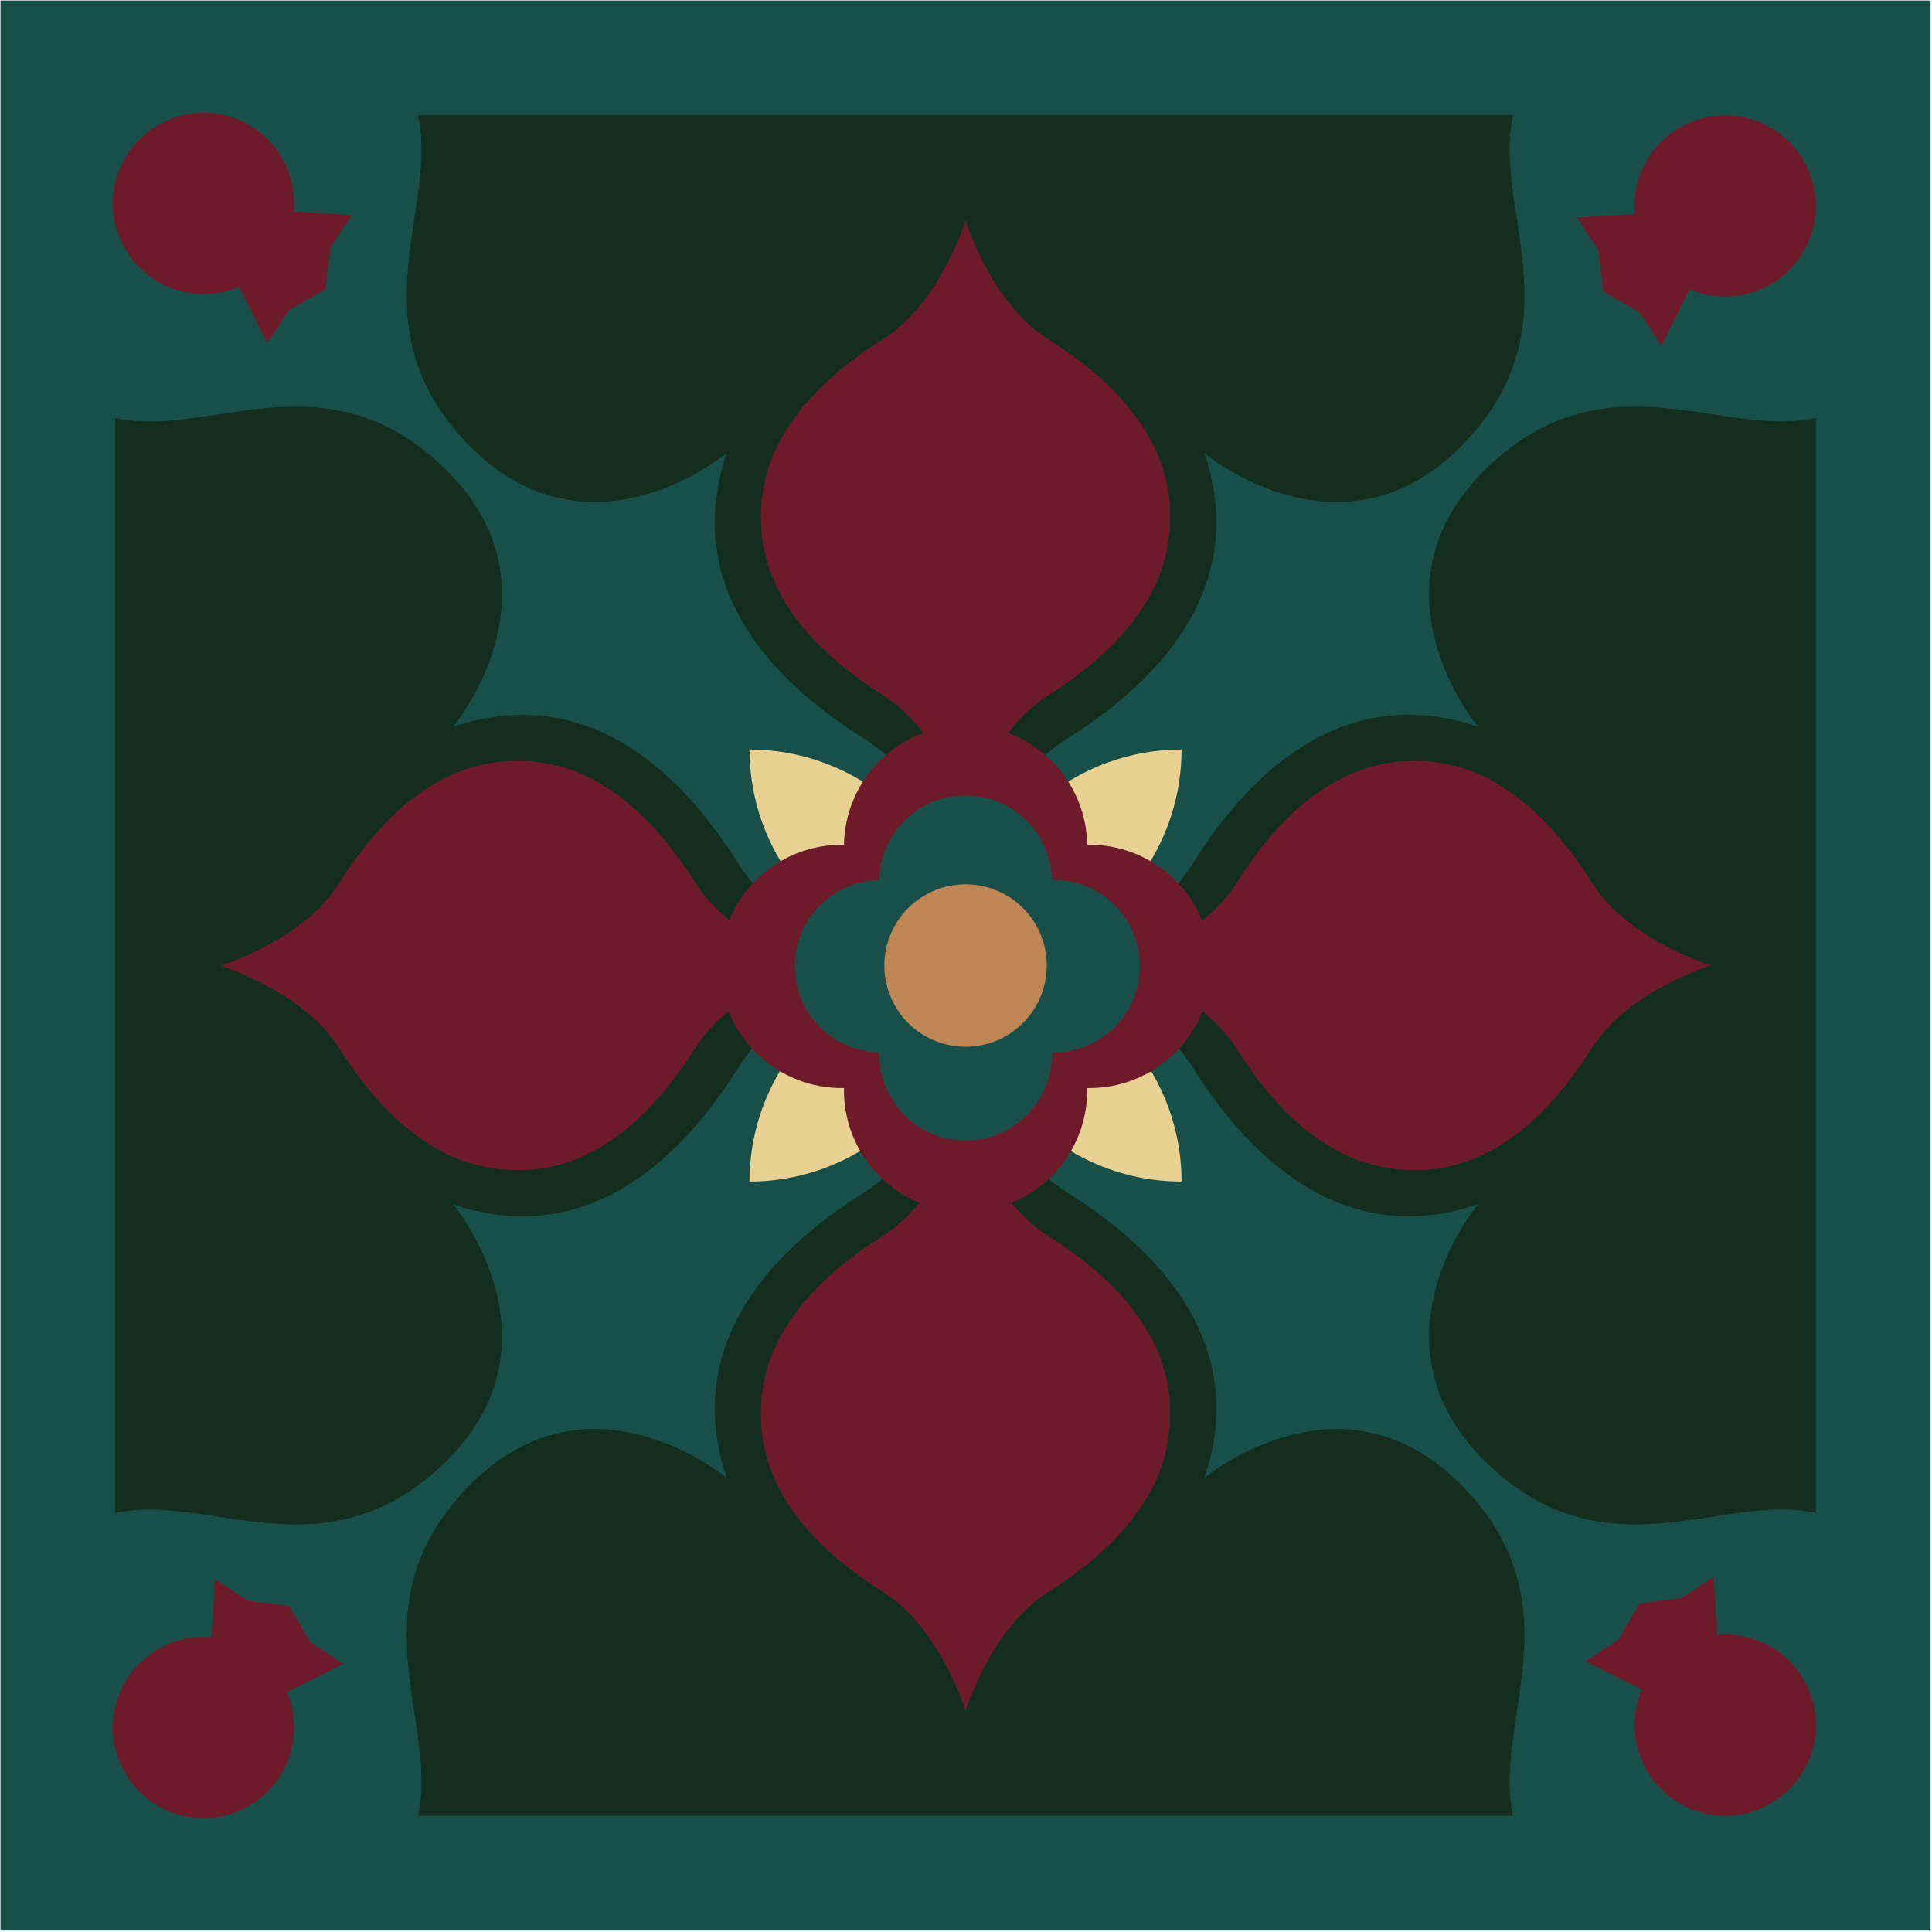 <?xml version="1.0" encoding="UTF-8"?> <svg xmlns="http://www.w3.org/2000/svg" width="494" height="494" viewBox="0 0 494 494" fill="none"><g clip-path="url(#clip0_89_299)"><path d="M493.639 0.129H0.129V493.639H493.639V0.129Z" fill="#185049"></path><path d="M386.889 29.469H106.889C112.179 52.749 91.099 82.069 118.059 111.899C149.279 146.429 185.789 115.899 185.789 115.899C173.179 153.749 203.059 177.649 220.999 188.899C238.939 200.149 246.889 226.089 246.889 226.089C246.889 226.089 254.889 200.179 272.789 188.899C290.689 177.619 320.599 153.709 307.979 115.899C307.979 115.899 344.499 146.439 375.709 111.899C402.709 82.069 381.589 52.749 386.889 29.469Z" fill="#132D1F"></path><path d="M106.888 464.3H386.888C381.598 441.02 402.678 411.7 375.718 381.87C344.508 347.34 307.988 377.87 307.988 377.87C320.598 340.02 290.718 316.12 272.788 304.87C254.858 293.62 246.898 267.68 246.898 267.68C246.898 267.68 238.898 293.59 220.988 304.87C203.078 316.15 173.188 340.06 185.798 377.87C185.798 377.87 149.288 347.33 118.068 381.87C91.068 411.7 112.188 441.02 106.898 464.3" fill="#132D1F"></path><path d="M29.469 106.888V386.888C52.749 381.598 82.069 402.678 111.899 375.718C146.429 344.508 115.899 307.988 115.899 307.988C153.749 320.598 177.649 290.718 188.899 272.788C200.149 254.858 226.089 246.898 226.089 246.898C226.089 246.898 200.179 238.898 188.899 220.988C177.619 203.078 153.709 173.188 115.899 185.798C115.899 185.798 146.439 149.288 111.899 118.068C82.069 91.068 52.749 112.188 29.469 106.898" fill="#132D1F"></path><path d="M464.3 386.877V106.877C441.02 112.167 411.7 91.087 381.87 118.047C347.34 149.257 377.87 185.777 377.87 185.777C340.02 173.167 316.12 203.047 304.87 220.977C293.62 238.907 267.68 246.877 267.68 246.877C267.68 246.877 293.59 254.877 304.87 272.777C316.15 290.677 340.06 320.577 377.87 307.967C377.87 307.967 347.33 344.487 381.87 375.697C411.7 402.697 441.02 381.577 464.3 386.867" fill="#132D1F"></path><path d="M191.648 302.118C206.292 302.113 220.334 296.294 230.689 285.939C241.044 275.584 246.863 261.542 246.868 246.898C232.224 246.901 218.18 252.72 207.825 263.075C197.47 273.43 191.651 287.474 191.648 302.118Z" fill="#E8D192"></path><path d="M302.117 302.118C302.112 287.47 296.288 273.423 285.927 263.067C275.566 252.712 261.516 246.896 246.867 246.898C246.872 261.547 252.696 275.594 263.057 285.95C273.418 296.305 287.468 302.121 302.117 302.118Z" fill="#E8D192"></path><path d="M191.648 191.648C191.646 206.297 197.462 220.347 207.817 230.708C218.173 241.07 232.22 246.893 246.868 246.898C246.868 232.25 241.052 218.202 230.697 207.841C220.342 197.481 206.296 191.656 191.648 191.648Z" fill="#E8D192"></path><path d="M302.117 191.648C294.861 191.647 287.676 193.075 280.972 195.851C274.269 198.628 268.177 202.697 263.047 207.828C257.916 212.959 253.846 219.05 251.07 225.754C248.294 232.457 246.866 239.643 246.867 246.898C254.123 246.9 261.308 245.472 268.012 242.695C274.716 239.919 280.807 235.85 285.938 230.719C291.068 225.588 295.138 219.497 297.914 212.793C300.69 206.089 302.119 198.904 302.117 191.648Z" fill="#E8D192"></path><path d="M418 54.71L403.16 55.61L408.63 63.9L410 74.63L419.23 79.93L424.82 88.38L432 74C436.665 75.988 441.853 76.392 446.77 75.149C451.686 73.906 456.059 71.086 459.219 67.12C462.379 63.153 464.151 58.26 464.263 53.191C464.376 48.121 462.823 43.154 459.842 39.051C456.862 34.949 452.618 31.937 447.762 30.477C442.905 29.017 437.704 29.191 432.956 30.97C428.207 32.749 424.173 36.037 421.472 40.328C418.77 44.62 417.551 49.679 418 54.73" fill="#6D1B2A"></path><path d="M439.061 418L438.161 403.16L429.871 408.63L419.141 410L413.841 419.23L405.391 424.82L419.791 432.01C417.802 436.675 417.399 441.863 418.641 446.78C419.884 451.696 422.705 456.069 426.671 459.229C430.637 462.389 435.53 464.161 440.6 464.273C445.67 464.386 450.636 462.833 454.739 459.852C458.842 456.872 461.854 452.628 463.313 447.772C464.773 442.915 464.6 437.714 462.821 432.966C461.041 428.217 457.754 424.183 453.462 421.482C449.171 418.78 444.112 417.561 439.061 418.01" fill="#6D1B2A"></path><path d="M75.128 54.078L89.998 54.998L84.518 63.288L83.138 73.998L73.908 79.298L68.328 87.748L61.128 73.348C56.463 75.336 51.275 75.74 46.359 74.497C41.442 73.254 37.069 70.433 33.909 66.467C30.75 62.501 28.978 57.608 28.865 52.538C28.753 47.469 30.306 42.502 33.286 38.399C36.267 34.297 40.51 31.285 45.367 29.825C50.223 28.365 55.424 28.538 60.173 30.317C64.921 32.097 68.956 35.384 71.657 39.676C74.358 43.968 75.578 49.026 75.128 54.078Z" fill="#6D1B2A"></path><path d="M54.078 418.641L54.998 403.801L63.288 409.271L73.998 410.631L79.298 419.861L87.748 425.451L73.348 432.641C75.336 437.306 75.74 442.494 74.497 447.41C73.254 452.327 70.433 456.7 66.467 459.86C62.501 463.019 57.608 464.791 52.538 464.904C47.469 465.016 42.502 463.463 38.399 460.483C34.297 457.502 31.285 453.259 29.825 448.402C28.365 443.546 28.538 438.345 30.317 433.596C32.097 428.848 35.384 424.814 39.676 422.112C43.968 419.411 49.026 418.192 54.078 418.641Z" fill="#6D1B2A"></path><path d="M361.53 194.52C362.02 194.52 362.53 194.52 362.95 194.52C366.632 194.682 370.279 195.301 373.81 196.36C374.1 196.43 374.81 196.67 374.91 196.7C390.34 202.05 400.91 216.02 407.03 225.7C416.25 240.35 437.41 246.85 437.41 246.85C437.41 246.85 416.25 253.39 407 268C400.9 277.69 390.31 291.64 374.88 297L374.65 297.08C374.36 297.18 374.07 297.28 373.78 297.35C370.296 298.491 366.664 299.121 363 299.22C362.766 299.235 362.533 299.235 362.3 299.22H361.6H360.51C356.432 299.074 352.394 298.367 348.51 297.12H348.39C332.91 291.78 322.26 277.78 316.15 268.12C306.93 253.47 285.77 246.96 285.77 246.96C285.77 246.96 306.93 240.46 316.15 225.81C322.25 216.13 332.84 202.16 348.26 196.81L348.5 196.73C352.724 195.28 357.164 194.56 361.63 194.6" fill="#6D1B2A"></path><path d="M132.228 194.52C132.708 194.52 133.228 194.52 133.648 194.52C137.33 194.684 140.978 195.302 144.508 196.36C144.798 196.43 145.508 196.67 145.608 196.7C161.028 202.05 171.608 216.02 177.728 225.7C186.938 240.35 208.108 246.85 208.108 246.85C208.108 246.85 186.938 253.36 177.728 268.01C171.628 277.7 161.028 291.65 145.608 297.01L145.378 297.09C145.088 297.19 144.798 297.29 144.508 297.36C140.997 298.494 137.338 299.11 133.648 299.19C133.412 299.205 133.175 299.205 132.938 299.19H132.238H131.148C127.071 299.045 123.033 298.338 119.148 297.09H119.018C103.538 291.75 92.888 277.75 86.778 268.09C77.568 253.44 56.398 246.93 56.398 246.93C56.398 246.93 77.568 240.43 86.778 225.78C92.878 216.1 103.478 202.13 118.898 196.78C118.973 196.748 119.05 196.722 119.128 196.7C123.356 195.25 127.799 194.53 132.268 194.57" fill="#6D1B2A"></path><path d="M194.527 132.238C194.527 131.758 194.527 131.238 194.527 130.818C194.701 127.149 195.326 123.515 196.387 119.998C196.457 119.708 196.707 118.998 196.727 118.898C202.087 103.468 216.047 92.898 225.727 86.778C240.377 77.568 246.877 56.398 246.877 56.398C246.877 56.398 253.387 77.568 268.037 86.778C277.727 92.878 291.677 103.468 297.037 118.898L297.127 119.128C297.217 119.418 297.317 119.708 297.387 119.998C298.521 123.51 299.138 127.169 299.217 130.858C299.232 131.092 299.232 131.325 299.217 131.558C299.217 131.798 299.217 132.028 299.217 132.268C299.217 132.508 299.217 132.978 299.217 133.358C299.071 137.435 298.368 141.473 297.127 145.358L297.077 145.478C291.747 160.958 277.737 171.608 268.077 177.728C253.427 186.938 246.917 208.098 246.917 208.098C246.917 208.098 240.417 186.938 225.767 177.728C216.087 171.628 202.127 161.028 196.767 145.608C196.735 145.531 196.708 145.45 196.687 145.368C195.237 141.145 194.52 136.704 194.567 132.238" fill="#6D1B2A"></path><path d="M194.527 361.548C194.527 361.058 194.527 360.548 194.527 360.118C194.691 356.439 195.309 352.795 196.367 349.268C196.437 348.978 196.687 348.268 196.707 348.158C202.067 332.738 216.027 322.158 225.707 316.048C240.357 306.828 246.857 285.668 246.857 285.668C246.857 285.668 253.367 306.828 268.017 316.048C277.707 322.138 291.657 332.738 297.017 348.158C297.017 348.248 297.077 348.318 297.107 348.398C297.197 348.688 297.297 348.978 297.367 349.268C298.502 352.776 299.119 356.431 299.197 360.118C299.212 360.354 299.212 360.592 299.197 360.828C299.197 361.058 299.197 361.298 299.197 361.528C299.197 361.758 299.197 362.248 299.197 362.618C299.055 366.711 298.352 370.766 297.107 374.668L297.057 374.788C291.727 390.268 277.717 400.918 268.057 407.028C253.407 416.248 246.897 437.408 246.897 437.408C246.897 437.408 240.397 416.248 225.747 407.028C216.067 400.928 202.107 390.338 196.747 374.908C196.716 374.833 196.69 374.756 196.667 374.678C195.217 370.454 194.5 366.014 194.547 361.548" fill="#6D1B2A"></path><path d="M277.999 215.998C277.853 207.845 274.511 200.075 268.694 194.361C262.876 188.647 255.048 185.445 246.894 185.445C238.74 185.445 230.911 188.647 225.094 194.361C219.276 200.075 215.935 207.845 215.789 215.998C211.657 215.923 207.552 216.673 203.713 218.203C199.875 219.733 196.379 222.012 193.431 224.908C190.483 227.804 188.141 231.258 186.543 235.069C184.944 238.879 184.121 242.97 184.121 247.103C184.121 251.235 184.944 255.326 186.543 259.137C188.141 262.947 190.483 266.401 193.431 269.297C196.379 272.193 199.875 274.472 203.713 276.002C207.552 277.532 211.657 278.282 215.789 278.208C215.715 282.339 216.465 286.444 217.994 290.283C219.524 294.122 221.804 297.617 224.699 300.565C227.595 303.513 231.049 305.855 234.86 307.454C238.671 309.052 242.761 309.875 246.894 309.875C251.026 309.875 255.117 309.052 258.928 307.454C262.739 305.855 266.193 303.513 269.088 300.565C271.984 297.617 274.263 294.122 275.793 290.283C277.323 286.444 278.073 282.339 277.999 278.208C282.131 278.282 286.236 277.532 290.074 276.002C293.913 274.472 297.409 272.193 300.357 269.297C303.305 266.401 305.646 262.947 307.245 259.137C308.843 255.326 309.667 251.235 309.667 247.103C309.667 242.97 308.843 238.879 307.245 235.069C305.646 231.258 303.305 227.804 300.357 224.908C297.409 222.012 293.913 219.733 290.074 218.203C286.236 216.673 282.131 215.923 277.999 215.998Z" fill="#6D1B2A"></path><path d="M268.939 225.001C268.816 219.232 266.438 213.742 262.315 209.706C258.193 205.67 252.653 203.41 246.884 203.41C241.114 203.41 235.575 205.67 231.452 209.706C227.329 213.742 224.951 219.232 224.829 225.001C219.061 225.123 213.57 227.501 209.534 231.624C205.498 235.746 203.238 241.286 203.238 247.055C203.238 252.825 205.498 258.365 209.534 262.487C213.57 266.61 219.061 268.988 224.829 269.11C224.766 272.046 225.29 274.965 226.371 277.696C227.451 280.426 229.066 282.914 231.12 285.012C233.174 287.11 235.626 288.778 238.333 289.916C241.04 291.054 243.947 291.64 246.884 291.64C249.82 291.64 252.727 291.054 255.434 289.916C258.141 288.778 260.593 287.11 262.648 285.012C264.702 282.914 266.316 280.426 267.397 277.696C268.477 274.965 269.001 272.046 268.939 269.11C271.874 269.173 274.793 268.649 277.524 267.568C280.254 266.488 282.742 264.874 284.84 262.819C286.939 260.765 288.606 258.313 289.744 255.606C290.882 252.899 291.468 249.992 291.468 247.055C291.468 244.119 290.882 241.212 289.744 238.505C288.606 235.798 286.939 233.346 284.84 231.292C282.742 229.237 280.254 227.623 277.524 226.543C274.793 225.462 271.874 224.938 268.939 225.001Z" fill="#185049"></path><path d="M267.649 246.887C267.649 250.996 266.431 255.012 264.148 258.427C261.866 261.843 258.621 264.505 254.825 266.077C251.03 267.649 246.853 268.06 242.824 267.257C238.794 266.455 235.094 264.476 232.189 261.57C229.285 258.665 227.308 254.963 226.507 250.933C225.707 246.903 226.12 242.727 227.693 238.932C229.267 235.137 231.931 231.894 235.347 229.613C238.764 227.332 242.781 226.115 246.889 226.117C249.617 226.116 252.318 226.652 254.838 227.696C257.358 228.739 259.647 230.269 261.575 232.198C263.504 234.127 265.032 236.418 266.075 238.938C267.117 241.459 267.652 244.16 267.649 246.887Z" fill="#BE8555"></path></g><defs><clipPath id="clip0_89_299"><rect width="494" height="494" fill="white"></rect></clipPath></defs></svg> 
